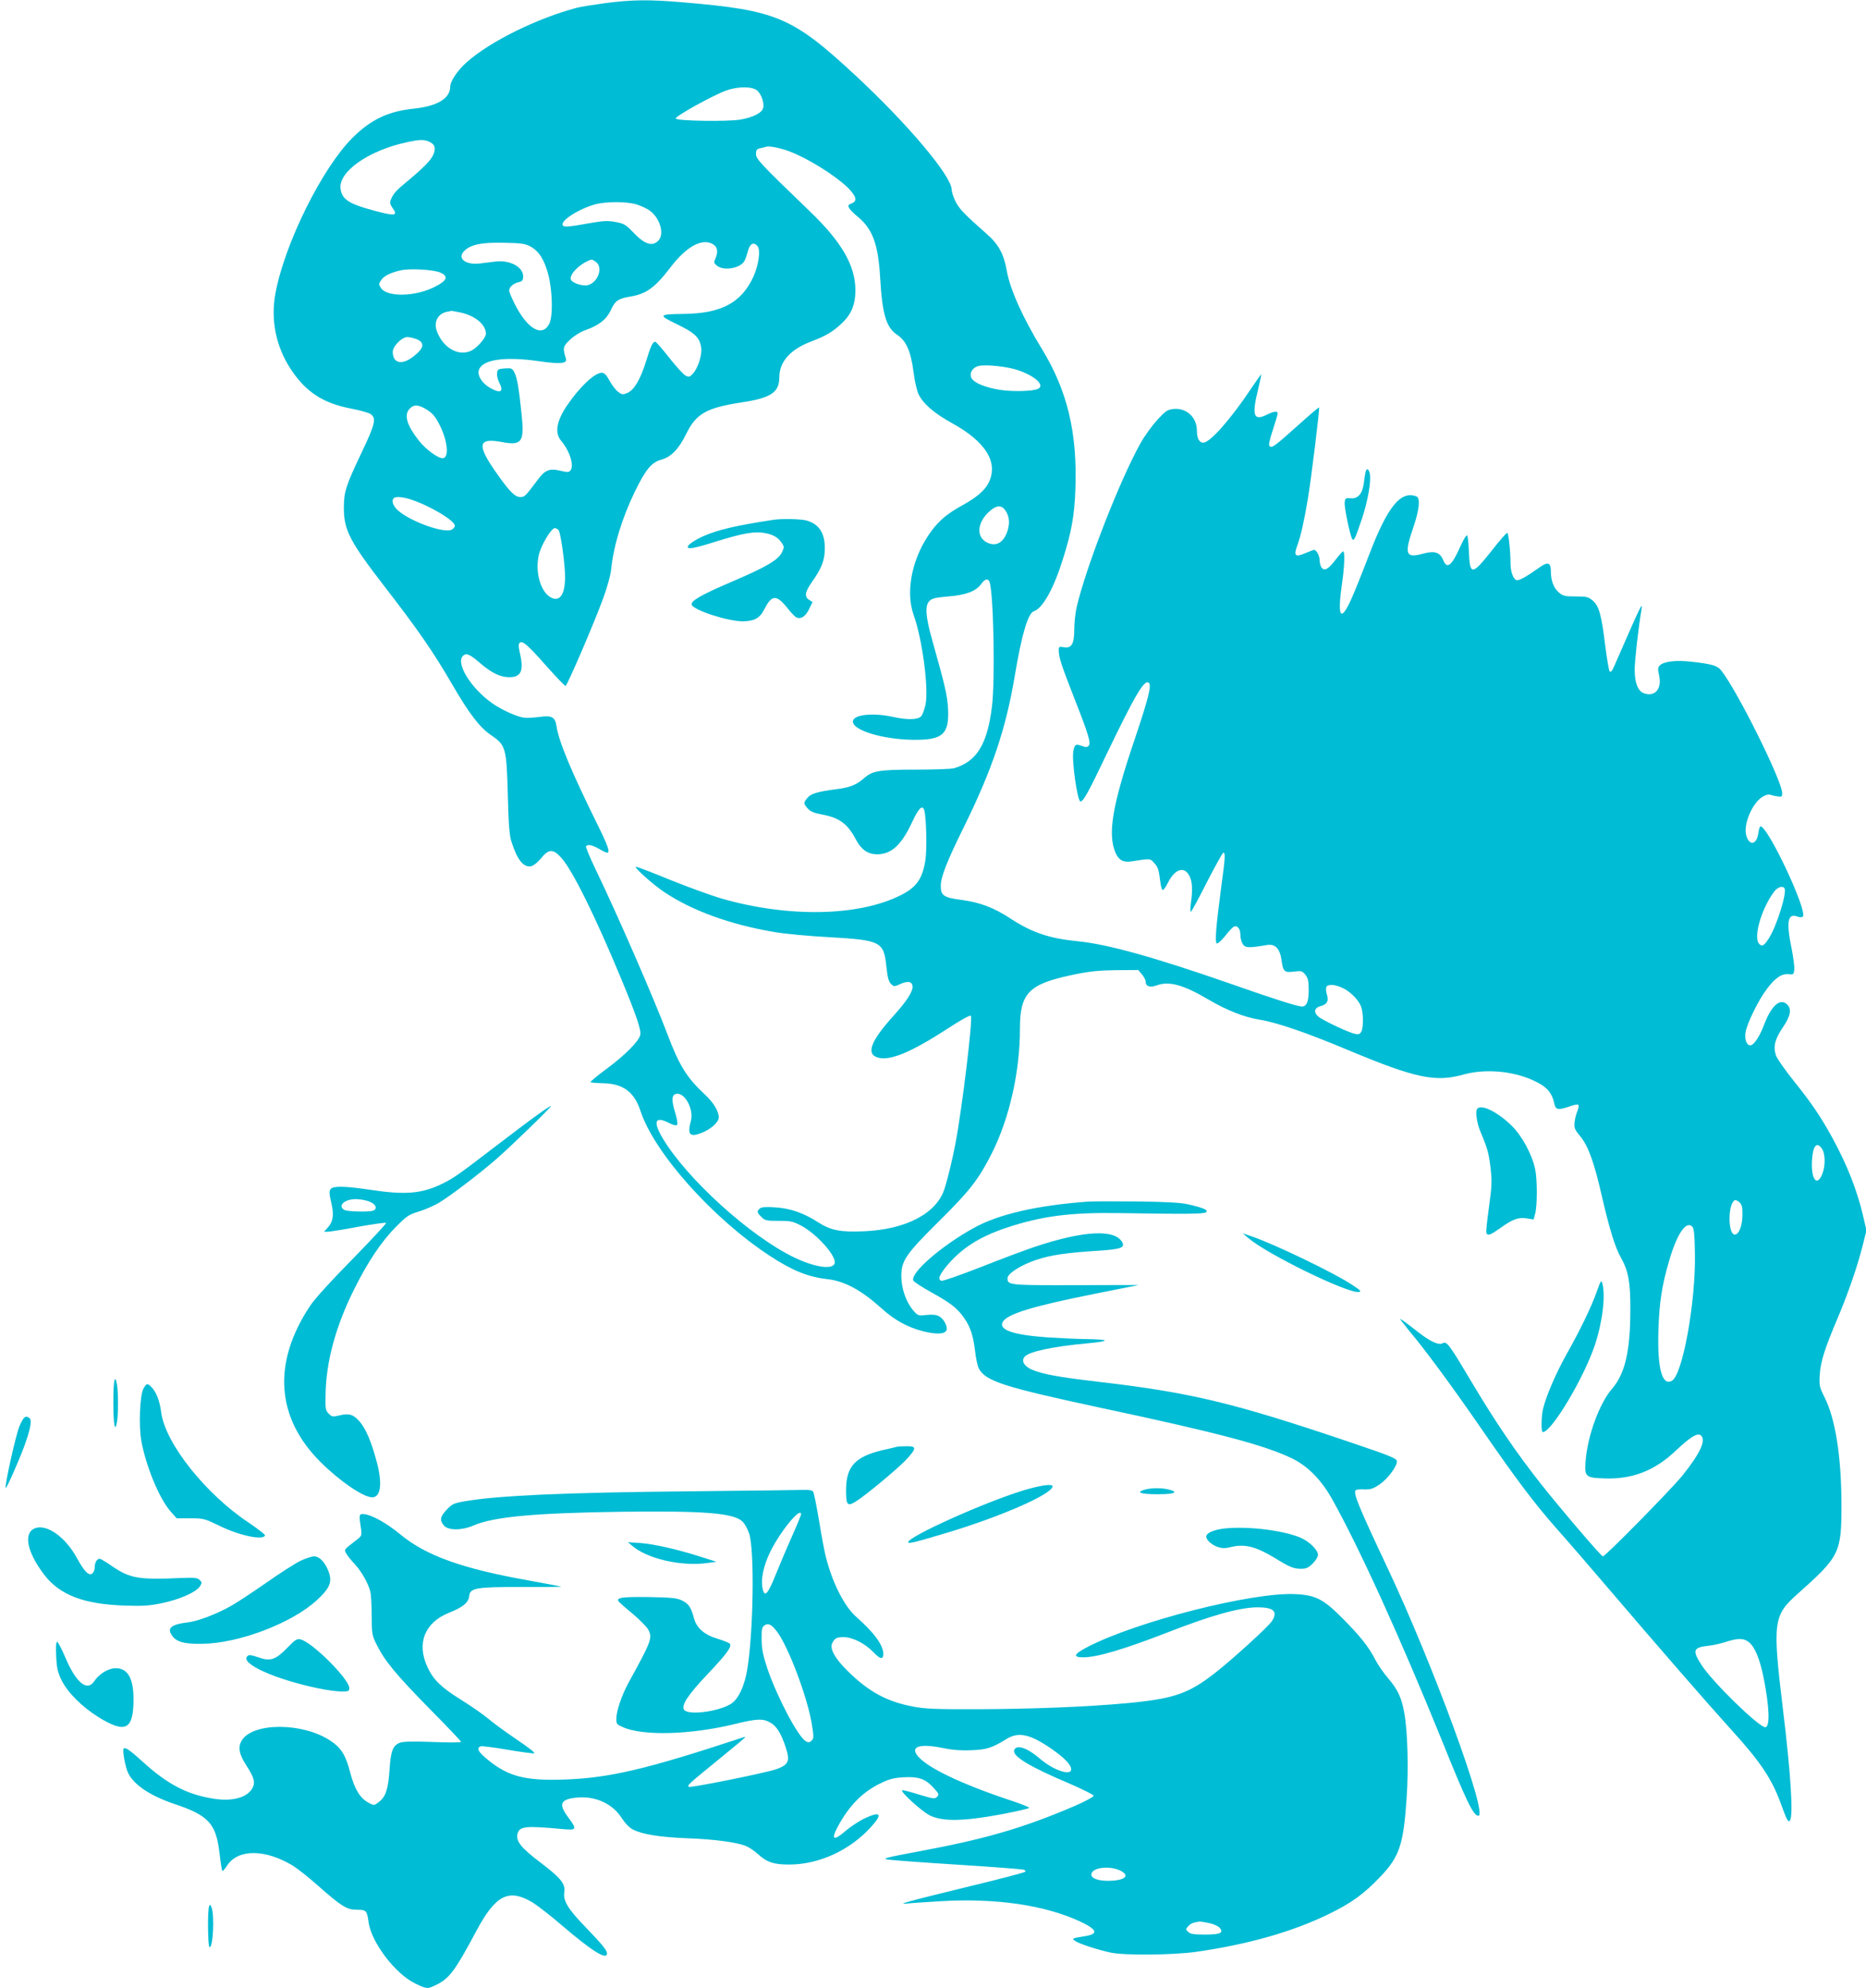 <?xml version="1.0" standalone="no"?>
<!DOCTYPE svg PUBLIC "-//W3C//DTD SVG 20010904//EN"
 "http://www.w3.org/TR/2001/REC-SVG-20010904/DTD/svg10.dtd">
<svg version="1.0" xmlns="http://www.w3.org/2000/svg"
 width="1202pt" height="1280pt" viewBox="0 0 1202 1280"
 preserveAspectRatio="xMidYMid meet">
<g transform="translate(0,1280) scale(0.1,-0.1)"
fill="#00bcd4" stroke="none">
<path d="M3900 12780 c-74 -10 -155 -23 -180 -29 -257 -67 -564 -218 -714
-352 -58 -51 -106 -123 -106 -157 0 -75 -82 -125 -230 -141 -169 -17 -281 -70
-401 -190 -194 -194 -434 -677 -494 -996 -33 -173 2 -347 99 -493 96 -146 208
-218 385 -252 57 -11 115 -27 127 -35 40 -26 31 -65 -55 -245 -105 -221 -116
-255 -116 -365 1 -140 40 -214 269 -510 212 -274 309 -415 431 -625 107 -184
174 -272 247 -322 96 -65 101 -81 109 -383 5 -194 10 -262 24 -305 37 -117 79
-169 129 -156 14 3 41 26 62 51 49 61 78 61 131 1 73 -83 219 -378 388 -786
96 -232 127 -324 119 -354 -10 -41 -100 -131 -215 -216 -61 -45 -108 -84 -105
-87 3 -3 40 -6 83 -7 127 -3 199 -56 239 -179 88 -268 463 -689 828 -929 147
-97 250 -139 374 -153 112 -12 220 -71 349 -187 87 -78 166 -122 270 -149 83
-21 140 -19 150 7 9 24 -18 74 -48 90 -20 10 -44 12 -82 8 -51 -6 -54 -5 -84
29 -45 52 -76 139 -77 217 -1 103 27 144 245 360 200 198 254 269 340 439 112
225 179 522 179 797 0 230 56 288 335 347 114 24 167 29 283 31 l144 1 24 -28
c13 -15 24 -37 24 -47 0 -31 28 -40 74 -23 78 28 171 2 330 -92 122 -71 228
-113 331 -130 111 -18 301 -83 575 -198 427 -178 556 -206 737 -155 137 38
311 24 444 -35 92 -41 126 -78 143 -159 8 -33 27 -36 97 -11 26 10 51 14 56
10 4 -4 1 -22 -6 -40 -8 -18 -16 -50 -18 -72 -4 -36 0 -47 36 -90 52 -63 90
-168 140 -388 49 -211 84 -326 122 -393 48 -85 62 -160 61 -334 0 -269 -34
-414 -118 -511 -81 -94 -157 -300 -170 -464 -8 -102 -1 -109 118 -113 181 -7
325 48 462 178 96 90 140 117 162 99 36 -30 -3 -114 -118 -258 -72 -89 -497
-521 -513 -521 -11 0 -272 306 -402 470 -156 198 -289 393 -442 650 -147 247
-161 266 -188 252 -25 -14 -79 10 -158 72 -93 72 -115 88 -115 83 0 -3 28 -38
61 -79 100 -119 275 -356 459 -623 234 -339 345 -485 486 -645 66 -74 214
-245 329 -380 332 -389 658 -763 797 -916 185 -203 261 -315 319 -475 40 -110
49 -126 60 -108 21 34 4 307 -46 714 -68 565 -63 604 96 745 271 241 281 263
281 575 -1 309 -39 549 -108 687 -34 68 -36 76 -32 148 6 86 32 168 117 368
66 156 127 332 161 469 l23 92 -23 98 c-38 162 -103 326 -197 498 -76 138
-131 219 -249 367 -56 69 -107 143 -114 163 -19 57 -7 105 44 180 51 75 59
120 26 150 -44 40 -100 -10 -146 -131 -28 -76 -67 -134 -89 -134 -24 0 -38 39
-31 84 10 58 84 210 139 281 53 70 94 98 140 93 30 -3 32 -1 35 30 2 18 -6 78
-17 134 -36 174 -26 231 38 207 15 -6 28 -6 34 0 33 33 -224 581 -273 581 -4
0 -10 -19 -13 -41 -10 -77 -57 -89 -78 -19 -21 70 37 209 104 250 18 11 39 17
47 14 8 -3 30 -8 48 -11 29 -5 32 -3 32 21 0 78 -290 661 -393 790 -25 31 -60
41 -192 56 -99 11 -177 2 -203 -24 -13 -13 -14 -23 -5 -63 20 -86 -25 -141
-96 -117 -40 14 -61 67 -61 152 0 58 22 257 44 390 8 53 -4 26 -176 -367 -12
-29 -22 -41 -29 -34 -5 5 -18 81 -29 168 -24 197 -40 255 -81 289 -27 23 -39
26 -109 26 -70 0 -82 3 -109 26 -32 27 -51 76 -51 135 0 59 -19 65 -76 24 -86
-61 -131 -86 -147 -79 -20 7 -37 56 -37 109 0 78 -13 195 -21 195 -5 0 -50
-51 -99 -114 -128 -162 -142 -162 -148 -8 -2 53 -7 101 -11 105 -5 4 -23 -25
-41 -65 -59 -132 -88 -156 -114 -93 -21 50 -55 61 -131 40 -112 -30 -121 -4
-59 176 37 109 44 183 18 193 -102 39 -187 -66 -308 -384 -43 -113 -95 -242
-116 -287 -66 -142 -86 -102 -55 112 16 110 19 205 7 205 -4 0 -25 -23 -46
-50 -49 -65 -74 -79 -93 -54 -7 10 -13 32 -13 50 0 28 -21 64 -36 64 -3 0 -28
-10 -55 -21 -67 -29 -78 -18 -51 53 21 58 43 155 66 293 21 120 78 587 73 592
-2 2 -62 -49 -133 -113 -153 -137 -171 -151 -186 -136 -7 7 -1 38 21 104 17
51 31 99 31 106 0 18 -24 15 -74 -10 -81 -39 -93 -2 -52 165 13 53 22 97 20
97 -2 0 -31 -42 -65 -92 -132 -198 -265 -348 -308 -348 -26 0 -41 28 -41 77 0
86 -67 148 -150 140 -40 -4 -51 -12 -105 -70 -33 -36 -82 -103 -108 -150 -131
-232 -351 -795 -412 -1057 -8 -36 -15 -99 -15 -140 0 -96 -17 -125 -66 -117
-32 5 -34 4 -34 -21 0 -43 17 -95 100 -307 94 -239 109 -290 92 -307 -10 -10
-19 -10 -44 0 -39 14 -46 10 -54 -35 -11 -59 26 -323 46 -323 18 0 49 55 164
296 189 393 249 495 277 467 17 -17 -4 -102 -92 -363 -145 -428 -175 -610
-123 -731 20 -46 51 -63 101 -55 127 20 120 20 147 -9 25 -27 30 -41 41 -127
3 -27 10 -48 15 -48 6 0 21 22 35 50 44 87 105 105 137 40 19 -37 21 -90 9
-177 -4 -29 -4 -53 0 -53 4 0 50 85 103 190 54 104 101 190 106 190 15 0 12
-33 -15 -233 -32 -243 -40 -343 -27 -351 6 -3 29 18 52 46 23 29 48 57 56 61
23 13 44 -11 44 -52 0 -20 7 -47 16 -60 17 -24 36 -25 156 -5 52 9 83 -24 93
-97 10 -75 18 -82 81 -74 48 6 53 4 73 -21 17 -22 21 -40 21 -100 0 -72 -13
-104 -43 -104 -28 0 -171 45 -456 145 -491 171 -794 256 -987 275 -184 18
-297 56 -436 147 -105 69 -194 103 -312 119 -117 15 -136 28 -136 91 0 57 39
157 151 383 180 366 268 627 325 965 45 270 86 408 124 420 56 18 127 145 185
330 57 179 76 285 82 451 14 367 -51 638 -216 908 -123 201 -206 385 -227 509
-18 101 -53 166 -127 230 -145 128 -178 162 -202 210 -14 28 -25 63 -25 77 0
86 -285 424 -617 732 -408 379 -509 422 -1113 473 -220 19 -329 17 -500 -5z
m979 -564 c26 -24 45 -80 37 -111 -8 -32 -65 -61 -147 -75 -85 -14 -411 -9
-416 7 -5 14 240 150 327 181 78 27 168 26 199 -2z m-2109 -331 c21 -11 30
-23 30 -41 0 -51 -38 -96 -175 -210 -70 -57 -90 -79 -106 -116 -9 -23 -8 -32
11 -59 35 -48 13 -51 -113 -17 -167 44 -213 73 -223 140 -18 110 178 249 426
302 86 19 115 19 150 1z m2316 -60 c115 -43 289 -151 372 -230 59 -58 67 -90
27 -105 -22 -8 -24 -13 -15 -29 5 -11 30 -36 56 -57 96 -79 132 -179 144 -399
14 -232 39 -314 110 -361 57 -38 87 -105 104 -235 7 -58 22 -124 32 -145 29
-62 101 -125 218 -189 217 -120 298 -252 235 -382 -24 -49 -76 -94 -164 -143
-96 -52 -151 -97 -201 -163 -126 -166 -175 -392 -118 -548 55 -154 97 -469 76
-575 -7 -31 -19 -66 -29 -76 -20 -22 -89 -24 -183 -3 -119 26 -240 16 -254
-22 -23 -58 180 -124 389 -126 187 -2 230 36 222 198 -5 88 -17 142 -101 440
-44 155 -49 226 -19 256 17 17 40 22 121 29 114 9 179 33 213 81 23 32 44 37
53 13 26 -69 37 -628 16 -802 -30 -245 -99 -356 -245 -398 -16 -5 -127 -9
-245 -9 -236 0 -279 -7 -333 -54 -51 -45 -92 -61 -180 -72 -123 -16 -165 -29
-187 -57 -25 -31 -25 -35 3 -67 16 -19 39 -29 92 -39 113 -21 165 -59 220
-164 34 -63 76 -92 135 -92 92 0 157 60 225 206 43 92 67 116 79 77 13 -45 18
-253 7 -321 -19 -120 -57 -175 -160 -226 -271 -136 -722 -144 -1149 -22 -66
19 -215 73 -332 120 -116 48 -217 86 -223 86 -18 -1 110 -116 183 -164 178
-119 423 -208 705 -256 66 -12 229 -27 362 -34 328 -19 346 -28 363 -191 7
-67 14 -93 29 -109 19 -19 21 -19 59 -2 49 22 76 18 80 -12 5 -32 -36 -96
-118 -187 -152 -167 -184 -252 -104 -274 79 -22 214 35 449 187 85 56 143 88
149 82 14 -14 -56 -594 -99 -820 -19 -100 -48 -222 -71 -294 -50 -157 -247
-262 -519 -273 -152 -7 -214 6 -297 59 -91 59 -178 89 -275 95 -59 4 -87 2
-98 -7 -21 -17 -19 -27 10 -55 22 -23 32 -25 111 -25 78 0 92 -3 147 -32 102
-55 230 -200 213 -243 -15 -41 -131 -23 -261 40 -281 135 -689 504 -845 765
-66 110 -51 147 40 100 25 -13 46 -18 51 -13 6 6 1 37 -11 77 -26 83 -24 120
8 124 55 8 113 -102 92 -176 -23 -86 -7 -105 66 -77 61 23 114 70 114 101 0
40 -35 98 -92 150 -112 104 -162 183 -236 379 -91 240 -325 777 -463 1063 -38
79 -67 148 -64 153 10 15 38 10 84 -16 23 -14 47 -25 52 -25 21 0 5 46 -62
181 -170 344 -249 534 -264 633 -9 60 -30 72 -112 60 -32 -4 -74 -7 -93 -5
-42 3 -142 47 -206 91 -141 98 -244 265 -189 310 20 17 43 7 110 -51 74 -63
127 -88 184 -89 79 0 97 41 69 159 -8 38 -9 54 -1 62 18 18 55 -15 178 -155
61 -68 114 -123 118 -122 11 2 187 411 242 563 25 67 47 148 51 180 15 156 70
336 154 509 68 140 107 187 168 204 64 17 114 68 162 166 64 131 130 168 355
203 192 29 245 64 245 163 1 99 70 178 204 229 97 37 136 60 195 114 64 59 91
122 91 217 0 158 -88 310 -294 508 -325 313 -346 336 -346 369 0 25 5 32 28
37 15 3 32 7 37 9 19 7 90 -7 151 -30z m-989 -340 c27 -8 65 -25 84 -38 70
-47 102 -154 59 -197 -39 -39 -88 -23 -161 54 -49 51 -60 57 -115 67 -49 9
-79 7 -155 -6 -146 -26 -176 -29 -184 -15 -17 28 102 105 211 135 67 18 199
18 261 0z m-682 -271 c55 -29 91 -84 116 -179 29 -107 32 -276 6 -322 -46 -86
-141 -30 -222 131 -19 38 -35 76 -35 86 0 22 27 46 63 54 22 5 27 12 27 37 0
61 -87 107 -180 95 -25 -3 -68 -9 -97 -12 -95 -12 -151 33 -102 81 42 41 110
55 254 52 110 -2 136 -5 170 -23z m1183 10 c25 -17 28 -49 10 -90 -11 -23 -10
-28 11 -45 45 -36 155 -15 178 34 6 12 16 41 22 65 13 45 37 56 61 27 21 -25
6 -126 -28 -199 -78 -166 -206 -234 -447 -237 -165 -2 -168 -7 -43 -67 116
-56 146 -86 155 -152 6 -46 -21 -131 -54 -166 -20 -22 -25 -23 -47 -12 -14 7
-61 59 -106 116 -44 56 -84 102 -89 102 -16 0 -29 -26 -59 -125 -37 -119 -77
-186 -121 -205 -29 -12 -35 -11 -59 7 -15 11 -40 43 -55 71 -21 39 -34 52 -51
52 -46 0 -142 -91 -223 -210 -68 -100 -81 -177 -39 -227 59 -70 87 -166 58
-195 -9 -9 -24 -8 -65 2 -68 16 -97 4 -144 -60 -79 -105 -83 -110 -111 -110
-34 0 -68 33 -147 145 -136 191 -130 239 29 209 127 -24 145 0 126 178 -17
164 -29 238 -46 269 -14 28 -19 30 -62 27 -43 -3 -47 -5 -50 -30 -2 -15 4 -40
12 -57 34 -65 12 -78 -61 -36 -48 29 -78 76 -69 110 18 69 161 92 385 60 145
-21 187 -16 176 18 -21 67 -19 77 27 120 25 24 66 50 95 60 91 32 140 71 167
129 28 62 48 76 128 89 102 17 158 58 258 189 104 137 210 192 278 144z m-760
-110 c49 -34 15 -133 -52 -150 -29 -7 -89 10 -106 31 -19 23 30 86 95 119 37
19 36 19 63 0z m-1004 -68 c58 -24 47 -53 -34 -93 -126 -64 -307 -67 -346 -7
-15 22 -15 26 1 50 18 28 63 50 129 64 58 13 206 4 250 -14z m128 -257 c98
-20 168 -78 168 -138 0 -25 -53 -87 -91 -107 -83 -43 -187 16 -226 127 -20 58
9 111 67 122 14 2 26 5 27 6 1 0 26 -4 55 -10z m-277 -173 c54 -23 46 -59 -23
-112 -74 -57 -132 -43 -132 31 0 36 59 95 94 95 15 0 42 -7 61 -14z m3875
-200 c113 -39 175 -100 123 -121 -38 -14 -154 -17 -234 -6 -108 16 -186 50
-195 86 -7 30 15 61 50 69 49 11 187 -4 256 -28z m-3808 -255 c36 -23 53 -44
81 -99 52 -104 61 -212 18 -212 -31 0 -108 57 -151 111 -80 101 -100 169 -60
209 28 28 58 25 112 -9z m-105 -577 c123 -40 283 -136 283 -169 0 -8 -9 -19
-20 -25 -47 -25 -256 48 -342 120 -35 29 -49 66 -31 83 11 12 60 8 110 -9z
m3833 -76 c23 -37 25 -79 9 -129 -24 -70 -69 -98 -124 -75 -79 33 -74 131 10
205 47 41 79 41 105 -1z m-2882 -121 c14 -16 42 -219 42 -301 0 -107 -30 -157
-82 -137 -70 27 -113 157 -88 274 12 61 80 177 104 177 7 0 18 -6 24 -13z
m7897 -2306 c17 -28 -49 -240 -100 -321 -30 -47 -42 -55 -60 -40 -44 36 7 222
92 338 23 31 56 42 68 23z m-2850 -640 c50 -22 103 -74 121 -118 17 -39 18
-136 3 -165 -9 -16 -17 -19 -41 -14 -37 7 -188 78 -229 106 -39 28 -36 60 6
72 43 11 55 32 43 73 -6 18 -8 40 -5 49 8 21 52 20 102 -3z m3092 -1038 c22
-33 22 -114 0 -165 -34 -80 -71 -29 -65 88 5 98 31 129 65 77z m-513 -426 c0
-71 -25 -130 -52 -125 -42 8 -41 194 1 220 7 4 21 -1 32 -13 16 -15 20 -32 19
-82z m-306 -246 c6 -311 -79 -784 -149 -821 -63 -34 -94 83 -86 327 5 175 22
286 68 443 50 174 109 262 149 224 12 -12 16 -48 18 -173z m347 -2503 c38 -29
71 -108 95 -227 38 -189 43 -321 11 -321 -41 0 -339 290 -410 400 -61 94 -55
113 40 124 30 3 82 14 115 25 80 26 116 25 149 -1z"/>
<path d="M4980 9453 c-236 -36 -349 -62 -445 -103 -55 -24 -105 -57 -105 -71
0 -17 45 -9 190 37 165 51 243 65 308 52 53 -10 85 -28 108 -64 16 -23 16 -28
1 -60 -24 -49 -100 -94 -325 -190 -199 -85 -265 -124 -256 -148 14 -35 232
-106 327 -106 74 0 111 20 138 73 49 97 78 101 145 20 25 -32 53 -62 61 -66
29 -17 61 2 84 50 l23 47 -22 14 c-32 21 -27 51 20 118 62 88 81 138 81 214 1
98 -38 157 -118 179 -38 10 -160 13 -215 4z"/>
<path d="M8796 9758 c-3 -13 -8 -44 -11 -70 -9 -67 -38 -100 -84 -96 -33 3
-36 1 -39 -26 -4 -29 33 -208 48 -235 10 -19 19 -1 63 129 38 113 60 240 51
290 -8 35 -22 39 -28 8z"/>
<path d="M3464 5624 c-44 -31 -162 -120 -264 -198 -240 -184 -273 -208 -345
-244 -135 -67 -239 -77 -470 -42 -161 24 -238 26 -255 5 -10 -13 -10 -29 4
-88 19 -81 12 -124 -26 -164 l-21 -23 24 0 c13 0 102 14 196 32 95 17 176 28
180 25 3 -4 -95 -109 -218 -235 -138 -140 -243 -255 -272 -300 -244 -367 -219
-721 70 -1007 123 -122 273 -224 330 -225 54 0 67 82 33 216 -36 139 -74 230
-119 278 -37 40 -63 48 -122 34 -46 -11 -51 -10 -72 11 -20 20 -22 31 -20 119
3 214 64 440 184 681 88 177 175 307 270 403 69 69 83 79 147 98 39 12 97 37
129 56 76 46 256 183 368 280 99 86 364 343 354 344 -4 0 -42 -25 -85 -56z
m-1084 -560 c42 -17 54 -46 24 -58 -26 -10 -164 -7 -185 4 -47 26 -1 70 73 70
26 0 66 -7 88 -16z"/>
<path d="M9517 5663 c-15 -14 -5 -91 19 -148 47 -111 54 -139 66 -237 9 -86 8
-116 -11 -253 -12 -85 -20 -159 -16 -165 10 -17 24 -12 88 33 83 59 117 71
171 63 l45 -7 10 38 c14 50 14 218 0 285 -19 93 -85 216 -151 280 -88 87 -193
140 -221 111z"/>
<path d="M7010 5064 c-329 -24 -578 -81 -738 -170 -211 -117 -408 -289 -389
-338 3 -8 56 -43 118 -77 126 -70 166 -102 210 -165 41 -59 58 -114 70 -212 5
-46 16 -97 24 -112 42 -81 159 -119 768 -250 775 -165 1069 -243 1247 -328
102 -49 190 -137 260 -262 176 -314 441 -896 710 -1560 157 -389 201 -480 233
-480 65 0 -291 972 -584 1593 -189 401 -224 486 -206 503 4 4 29 7 55 5 40 -1
57 4 97 31 55 37 117 121 113 152 -3 17 -49 36 -308 123 -749 253 -1019 318
-1624 388 -247 29 -350 48 -419 77 -50 22 -70 56 -47 83 28 33 180 66 400 86
160 15 154 26 -15 28 -55 1 -163 6 -240 11 -220 16 -313 48 -286 99 28 51 190
101 586 180 l290 58 -406 -1 c-430 -1 -439 0 -439 45 0 30 87 85 185 118 98
32 197 46 402 59 141 9 171 19 152 54 -46 86 -249 76 -566 -30 -65 -22 -223
-81 -351 -132 -129 -50 -240 -89 -248 -86 -23 9 -16 31 24 83 96 120 214 198
393 258 232 77 414 100 734 95 434 -7 543 -6 555 6 14 14 -19 28 -115 50 -52
12 -138 16 -330 19 -143 1 -285 1 -315 -1z"/>
<path d="M8040 4830 c122 -105 643 -359 714 -348 17 3 9 12 -44 46 -117 78
-507 265 -650 313 l-55 19 35 -30z"/>
<path d="M10286 4485 c-36 -101 -106 -246 -194 -402 -65 -116 -129 -261 -151
-348 -13 -47 -15 -155 -3 -155 57 0 266 351 336 562 50 152 69 318 47 398 -6
21 -11 13 -35 -55z"/>
<path d="M730 3771 c0 -144 11 -201 24 -123 8 48 8 186 0 235 -14 80 -24 30
-24 -112z"/>
<path d="M923 3858 c-22 -44 -30 -235 -13 -332 29 -163 115 -372 188 -456 l40
-45 88 0 c86 0 92 -2 187 -48 128 -63 283 -96 294 -62 1 6 -46 42 -105 82
-276 183 -535 508 -563 706 -10 78 -31 132 -61 164 -28 30 -34 29 -55 -9z"/>
<path d="M151 3667 c-6 -8 -18 -30 -26 -50 -24 -57 -99 -397 -88 -397 7 0 81
167 117 263 42 114 54 176 35 188 -19 12 -25 11 -38 -4z"/>
<path d="M5775 3485 c-5 -2 -44 -11 -85 -20 -181 -42 -240 -105 -240 -259 0
-96 8 -106 61 -74 60 37 262 204 322 266 73 78 74 92 5 91 -29 0 -57 -2 -63
-4z"/>
<path d="M6590 3204 c-254 -78 -740 -297 -740 -333 0 -12 50 1 250 61 353 106
680 250 680 299 0 18 -77 7 -190 -27z"/>
<path d="M7372 3209 c-58 -17 -24 -29 83 -29 109 0 141 12 78 29 -46 13 -116
13 -161 0z"/>
<path d="M4460 3199 c-828 -8 -1250 -27 -1464 -64 -74 -13 -84 -18 -118 -54
-43 -45 -47 -68 -19 -102 27 -33 114 -33 189 -1 131 57 393 81 947 89 548 7
733 -8 789 -64 14 -14 33 -49 42 -77 35 -107 27 -633 -12 -871 -18 -110 -56
-191 -103 -223 -80 -52 -280 -78 -305 -39 -18 29 25 95 155 232 120 127 153
172 141 192 -4 6 -39 20 -78 32 -86 25 -138 70 -154 134 -19 69 -33 91 -75
112 -35 17 -63 20 -215 23 -169 2 -210 -3 -196 -27 4 -6 45 -43 92 -81 46 -39
91 -85 100 -102 28 -53 21 -72 -128 -343 -44 -81 -78 -182 -78 -232 0 -31 4
-36 43 -53 130 -57 437 -49 722 21 140 34 178 36 225 10 41 -21 72 -70 102
-163 28 -86 18 -109 -58 -137 -59 -23 -554 -122 -566 -115 -14 9 -3 18 182
169 99 80 180 148 180 150 0 2 -6 3 -12 0 -631 -208 -863 -262 -1158 -272
-247 -8 -356 20 -487 127 -63 51 -76 75 -47 87 8 3 87 -7 174 -22 88 -15 165
-25 172 -23 7 3 -44 42 -112 88 -69 46 -152 107 -185 135 -33 28 -113 83 -177
123 -126 78 -177 128 -214 208 -72 153 -19 287 136 350 91 36 128 66 132 107
5 54 40 60 343 60 143 -1 256 1 250 2 -5 2 -100 20 -210 40 -429 76 -661 160
-826 296 -88 73 -183 126 -234 131 -33 3 -34 -2 -19 -98 5 -37 3 -43 -25 -65
-88 -68 -85 -63 -71 -90 7 -13 32 -45 56 -70 43 -47 84 -119 99 -174 5 -16 9
-86 9 -155 1 -120 2 -128 33 -190 52 -104 124 -191 340 -411 112 -113 203
-209 203 -213 0 -5 -82 -5 -182 -1 -121 5 -192 3 -210 -4 -48 -18 -61 -52 -69
-178 -9 -126 -25 -173 -72 -207 -28 -21 -28 -21 -65 -1 -53 29 -88 87 -116
192 -28 112 -59 162 -129 207 -177 117 -496 118 -569 2 -27 -43 -19 -89 30
-164 48 -75 57 -105 40 -140 -31 -64 -129 -92 -253 -72 -171 27 -297 93 -457
239 -84 76 -114 96 -122 82 -8 -13 11 -117 29 -155 37 -77 142 -147 298 -200
220 -73 269 -126 291 -317 7 -60 15 -111 18 -114 3 -3 17 13 32 36 71 106 244
105 422 -2 30 -19 102 -75 159 -126 155 -137 189 -158 253 -158 61 0 66 -5 76
-79 17 -130 172 -334 301 -396 75 -36 79 -36 134 -9 85 41 122 90 258 345 124
233 208 277 360 188 33 -20 120 -87 194 -151 193 -165 289 -225 289 -179 0 20
-33 60 -140 171 -112 115 -144 169 -135 223 8 54 -22 91 -155 192 -121 91
-158 137 -147 182 13 51 48 55 295 32 87 -8 90 -2 32 76 -64 86 -51 116 54
127 120 12 231 -38 291 -132 23 -35 49 -62 73 -74 60 -31 174 -49 352 -56 173
-6 320 -26 378 -51 19 -8 54 -32 77 -53 56 -51 102 -66 205 -65 189 2 385 93
518 239 81 88 66 108 -43 56 -33 -16 -87 -52 -120 -80 -75 -65 -93 -55 -50 26
75 140 163 229 285 286 50 24 82 32 145 35 95 5 140 -12 194 -74 30 -33 31
-38 17 -52 -14 -15 -25 -13 -118 15 -57 18 -105 30 -107 27 -11 -11 128 -137
179 -162 82 -40 215 -38 458 7 100 19 182 38 182 42 0 4 -44 22 -97 40 -347
114 -578 226 -629 304 -36 55 32 70 182 39 52 -11 109 -15 173 -12 99 4 131
15 226 73 77 47 151 31 291 -66 83 -58 124 -101 124 -130 0 -45 -117 -5 -203
70 -81 69 -149 92 -164 54 -15 -38 98 -107 352 -214 88 -38 160 -74 160 -80 0
-7 -54 -36 -120 -65 -334 -143 -577 -214 -1015 -295 -209 -39 -229 -45 -190
-51 25 -4 227 -19 450 -33 223 -14 413 -29 424 -32 10 -3 14 -9 9 -14 -5 -5
-176 -50 -381 -99 -376 -92 -454 -113 -377 -105 22 3 119 9 216 15 352 21 667
-25 893 -129 114 -53 125 -82 36 -96 -85 -14 -87 -15 -66 -30 23 -18 150 -59
231 -76 88 -19 403 -16 550 5 335 48 616 128 850 241 149 72 229 130 336 242
124 130 150 207 170 511 13 186 6 427 -15 543 -18 100 -42 151 -104 224 -29
33 -66 87 -83 120 -42 82 -97 151 -209 264 -126 127 -176 152 -308 158 -277
13 -1019 -176 -1334 -339 -91 -47 -101 -68 -30 -68 89 0 264 52 547 162 277
108 462 160 576 160 104 0 132 -27 92 -89 -24 -37 -261 -252 -368 -335 -171
-133 -266 -165 -564 -193 -260 -24 -618 -38 -961 -39 -270 -1 -341 2 -419 17
-170 32 -288 97 -425 233 -80 80 -113 141 -95 176 17 32 28 38 74 38 56 0 136
-40 189 -95 45 -48 66 -51 66 -12 -1 56 -61 138 -173 236 -77 67 -154 217
-197 386 -10 38 -30 147 -45 240 -16 94 -32 176 -38 183 -5 7 -28 11 -51 10
-22 -1 -349 -5 -726 -9z m700 -149 c0 -5 -27 -71 -61 -147 -34 -76 -81 -189
-106 -250 -46 -114 -67 -137 -79 -87 -16 62 3 154 50 248 66 132 196 289 196
236z m-156 -753 c73 -96 193 -412 224 -589 15 -90 15 -99 0 -114 -12 -12 -20
-14 -36 -5 -50 27 -183 278 -248 466 -29 88 -37 126 -38 188 -1 66 2 81 18 92
23 18 46 7 80 -38z m2216 -1542 c61 -32 25 -62 -76 -64 -67 -1 -114 15 -114
40 0 46 119 61 190 24z m569 -336 c27 -5 57 -19 67 -30 29 -33 5 -44 -96 -44
-71 0 -93 4 -106 17 -17 16 -17 18 0 37 16 18 35 25 73 30 7 0 34 -4 62 -10z"/>
<path d="M223 2960 c-73 -31 -49 -152 60 -296 101 -133 255 -192 522 -201 115
-4 158 -1 239 16 112 23 218 70 243 107 15 23 15 26 -1 42 -14 14 -32 16 -114
13 -277 -13 -333 -3 -446 73 -33 23 -69 45 -78 49 -21 7 -38 -19 -38 -56 0
-14 -7 -30 -15 -37 -22 -18 -52 12 -100 100 -75 137 -197 222 -272 190z"/>
<path d="M7892 2960 c-73 -8 -122 -29 -122 -53 0 -22 37 -54 75 -67 27 -9 47
-9 80 -1 90 23 160 6 281 -66 104 -64 127 -73 175 -73 33 0 48 7 75 34 19 19
34 43 34 55 0 32 -55 86 -112 111 -110 47 -335 75 -486 60z"/>
<path d="M4070 2850 c96 -85 317 -136 485 -113 l60 8 -100 32 c-151 48 -301
82 -390 89 l-80 5 25 -21z"/>
<path d="M1935 2751 c-33 -16 -132 -79 -220 -141 -88 -61 -189 -128 -225 -148
-95 -54 -217 -100 -280 -107 -104 -12 -135 -36 -104 -82 28 -43 78 -58 194
-56 237 2 581 133 741 281 85 78 101 118 75 186 -23 59 -58 96 -93 96 -15 0
-55 -13 -88 -29z"/>
<path d="M1852 2193 c-76 -79 -110 -91 -188 -63 -47 16 -61 18 -71 7 -47 -47
177 -148 454 -206 56 -12 125 -21 152 -21 46 0 51 2 51 22 0 57 -237 294 -313
313 -24 6 -34 0 -85 -52z"/>
<path d="M362 2138 c3 -76 10 -104 33 -152 38 -80 132 -174 239 -241 175 -108
226 -82 226 116 0 134 -37 199 -115 199 -47 0 -107 -37 -138 -84 -46 -69 -118
-9 -187 155 -23 54 -47 99 -52 99 -7 0 -9 -34 -6 -92z"/>
<path d="M1347 526 c-11 -27 -8 -254 2 -261 23 -13 34 201 14 254 -8 21 -11
22 -16 7z"/>
</g>
</svg>
